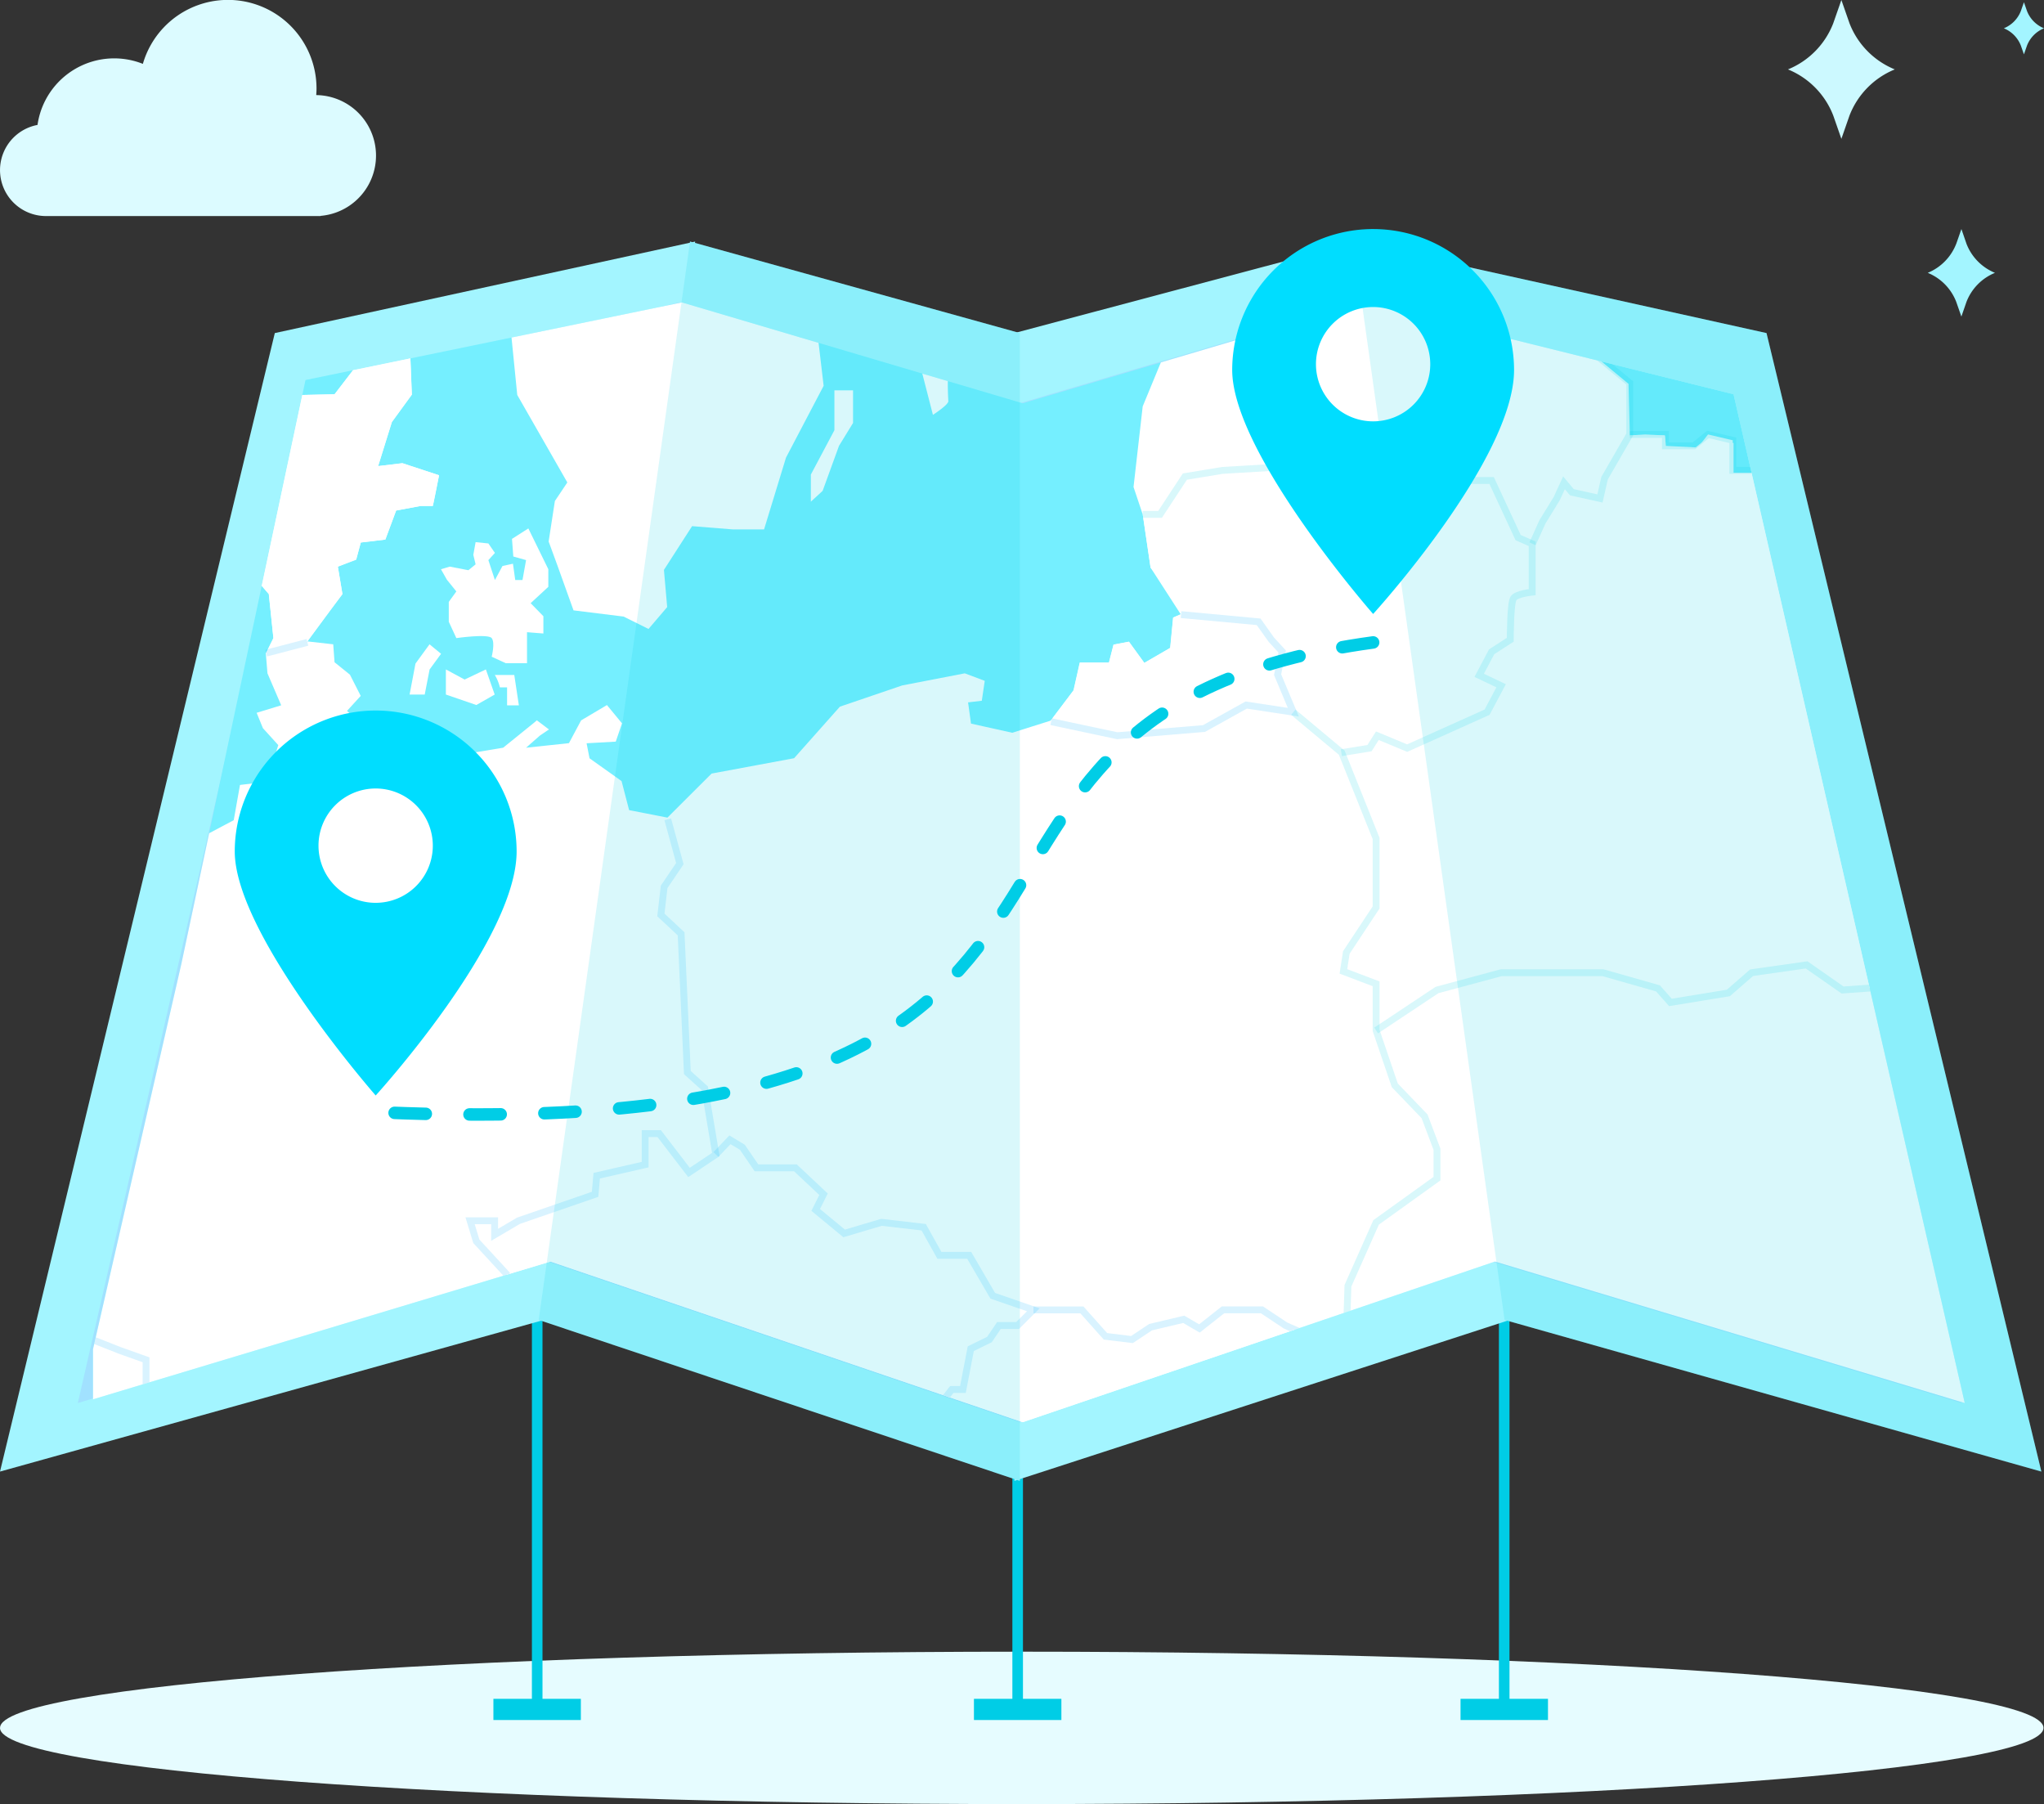 <svg xmlns="http://www.w3.org/2000/svg" xmlns:xlink="http://www.w3.org/1999/xlink" width="189.248" height="167" viewBox="0 0 189.248 167">
  <rect x="0" y="0" width="189.248" height="167" fill="#333333" stroke="none"/>
  <defs>
    <clipPath id="clip-path">
      <path id="Path_42112" data-name="Path 42112" d="M105.686,72.439,74.131,63.1,39.28,70.285l-11.5,54.08L19.606,160v4.64l42.362-12.754,43.717,14.872,43.723-14.872,43.5,13.1L171.5,71.6l-34.26-8.5Z" fill="none"/>
    </clipPath>
    <clipPath id="clip-path-2">
      <rect id="Rectangle_12283" data-name="Rectangle 12283" width="27.022" height="24.772" transform="translate(67.696 162.261)" fill="none"/>
    </clipPath>
    <clipPath id="clip-path-4">
      <rect id="Rectangle_12285" data-name="Rectangle 12285" width="41.372" height="21.762" transform="translate(94.062 155.831)" fill="none"/>
    </clipPath>
    <clipPath id="clip-path-5">
      <rect id="Rectangle_12284" data-name="Rectangle 12284" width="41.373" height="21.762" transform="translate(94.062 155.831)" fill="none"/>
    </clipPath>
    <clipPath id="clip-path-6">
      <rect id="Rectangle_12287" data-name="Rectangle 12287" width="23.384" height="12.264" transform="translate(108.204 91.476)" fill="none"/>
    </clipPath>
    <clipPath id="clip-path-7">
      <rect id="Rectangle_12286" data-name="Rectangle 12286" width="23.384" height="12.265" transform="translate(108.204 91.476)" fill="none"/>
    </clipPath>
    <clipPath id="clip-path-8">
      <rect id="Rectangle_12289" data-name="Rectangle 12289" width="14.171" height="59.417" transform="translate(130.4 100.631)" fill="none"/>
    </clipPath>
    <clipPath id="clip-path-10">
      <rect id="Rectangle_12291" data-name="Rectangle 12291" width="36.592" height="29.65" transform="translate(116.798 75.65)" fill="none"/>
    </clipPath>
    <clipPath id="clip-path-12">
      <rect id="Rectangle_12293" data-name="Rectangle 12293" width="10.011" height="25.404" transform="translate(152.411 60.254)" fill="none"/>
    </clipPath>
    <clipPath id="clip-path-13">
      <rect id="Rectangle_12292" data-name="Rectangle 12292" width="10.01" height="25.405" transform="translate(152.411 60.254)" fill="none"/>
    </clipPath>
    <clipPath id="clip-path-14">
      <rect id="Rectangle_12295" data-name="Rectangle 12295" width="61.826" height="56.182" transform="translate(138.114 74.749)" fill="none"/>
    </clipPath>
    <clipPath id="clip-path-16">
      <rect id="Rectangle_12297" data-name="Rectangle 12297" width="58.525" height="34.516" transform="translate(137.935 161.231)" fill="none"/>
    </clipPath>
    <clipPath id="clip-path-18">
      <rect id="Rectangle_12299" data-name="Rectangle 12299" width="20.836" height="29.872" transform="translate(164.514 164.871)" fill="none"/>
    </clipPath>
    <clipPath id="clip-path-19">
      <rect id="Rectangle_12298" data-name="Rectangle 12298" width="20.837" height="29.872" transform="translate(164.514 164.871)" fill="none"/>
    </clipPath>
    <clipPath id="clip-path-20">
      <rect id="Rectangle_12301" data-name="Rectangle 12301" width="64.949" height="70.914" transform="translate(12.907 110.807)" fill="none"/>
    </clipPath>
    <clipPath id="clip-path-22">
      <rect id="Rectangle_12303" data-name="Rectangle 12303" width="30.747" height="28" transform="translate(76.898 139.947)" fill="none"/>
    </clipPath>
    <clipPath id="clip-path-24">
      <rect id="Rectangle_12305" data-name="Rectangle 12305" width="12.624" height="27.25" transform="translate(11.262 112.701)" fill="none"/>
    </clipPath>
    <clipPath id="clip-path-25">
      <rect id="Rectangle_12304" data-name="Rectangle 12304" width="12.624" height="27.25" transform="translate(11.261 112.701)" fill="none"/>
    </clipPath>
    <clipPath id="clip-path-26">
      <rect id="Rectangle_12307" data-name="Rectangle 12307" width="4.086" height="2.014" transform="translate(35.506 94.06)" fill="none"/>
    </clipPath>
    <clipPath id="clip-path-27">
      <rect id="Rectangle_12306" data-name="Rectangle 12306" width="4.086" height="2.015" transform="translate(35.506 94.06)" fill="none"/>
    </clipPath>
    <clipPath id="clip-path-28">
      <rect id="Rectangle_12309" data-name="Rectangle 12309" width="44.546" height="114.725" transform="translate(60.872 57.465)" fill="none"/>
    </clipPath>
    <clipPath id="clip-path-29">
      <rect id="Rectangle_12308" data-name="Rectangle 12308" width="44.547" height="114.725" transform="translate(60.872 57.465)" fill="none"/>
    </clipPath>
    <clipPath id="clip-path-30">
      <rect id="Rectangle_12311" data-name="Rectangle 12311" width="63.706" height="113.862" transform="translate(136.287 57.466)" fill="none"/>
    </clipPath>
  </defs>
  <g id="Offsite_backup" data-name="Offsite backup" transform="translate(-10.995 -35.107)">
    <g id="Group_34782" data-name="Group 34782">
      <g id="Group_34700" data-name="Group 34700">
        <g id="Group_34783" data-name="Group 34783">
          <path id="Path_42069" data-name="Path 42069" d="M10.995,195.053c0,3.9,42.353,7.054,94.6,7.054s94.6-3.157,94.6-7.054S157.846,188,105.6,188s-94.6,3.155-94.6,7.049" fill="#e6fcff"/>
          <path id="Path_42070" data-name="Path 42070" d="M180.729,37.266l.754-2.159.753,2.159a7.552,7.552,0,0,0,4.192,4.266,7.555,7.555,0,0,0-4.192,4.266l-.753,2.162-.754-2.162a7.544,7.544,0,0,0-4.191-4.266,7.547,7.547,0,0,0,4.191-4.266" fill="#ccf9ff"/>
          <path id="Path_42071" data-name="Path 42071" d="M192.12,57.671l.476-1.362.469,1.362a4.759,4.759,0,0,0,2.638,2.692,4.748,4.748,0,0,0-2.638,2.687l-.471,1.361-.476-1.361a4.754,4.754,0,0,0-2.638-2.687,4.774,4.774,0,0,0,2.638-2.692" fill="#a3f5ff"/>
          <path id="Path_42072" data-name="Path 42072" d="M198.1,36.126l.285-.811.283.811a2.827,2.827,0,0,0,1.576,1.6,2.842,2.842,0,0,0-1.576,1.6l-.283.814-.285-.814a2.849,2.849,0,0,0-1.575-1.6,2.834,2.834,0,0,0,1.575-1.6" fill="#a3f5ff"/>
          <rect id="Rectangle_12275" data-name="Rectangle 12275" width="0.98" height="41.031" transform="translate(149.775 152.313)" fill="#00cde6"/>
          <rect id="Rectangle_12276" data-name="Rectangle 12276" width="8.096" height="1.961" transform="translate(146.222 192.364)" fill="#00cde6"/>
          <rect id="Rectangle_12277" data-name="Rectangle 12277" width="0.98" height="21.419" transform="translate(104.728 171.925)" fill="#00cde6"/>
          <rect id="Rectangle_12278" data-name="Rectangle 12278" width="8.096" height="1.961" transform="translate(101.17 192.364)" fill="#00cde6"/>
          <rect id="Rectangle_12279" data-name="Rectangle 12279" width="0.98" height="41.031" transform="translate(60.243 152.313)" fill="#00cde6"/>
          <rect id="Rectangle_12280" data-name="Rectangle 12280" width="8.097" height="1.961" transform="translate(56.678 192.364)" fill="#00cde6"/>
          <path id="Path_42073" data-name="Path 42073" d="M61.347,157.292,10.995,171.328,36.439,65.939l38.919-8.471Z" fill="#a3f5ff"/>
          <path id="Path_42074" data-name="Path 42074" d="M60.872,157.29l44.547,14.9V65.937L74.883,57.465Z" fill="#a3f5ff"/>
          <path id="Path_42075" data-name="Path 42075" d="M150.776,157.29l-45.858,14.9V65.937l31.848-8.472Z" fill="#a3f5ff"/>
          <path id="Path_42076" data-name="Path 42076" d="M150.3,157.292,200,171.328,174.551,65.939l-38.262-8.471Z" fill="#a3f5ff"/>
          <path id="Path_42077" data-name="Path 42077" d="M61.7,151.883l-43.5,13.1L39.6,71.6l34.26-8.5,31.552,9.34,31.549-9.34,34.259,8.5,21.407,93.379-43.495-13.1-43.723,14.871Z" fill="#a1e1ff"/>
        </g>
      </g>
      <g id="Group_34767" data-name="Group 34767">
        <g id="Group_34766" data-name="Group 34766" clip-path="url(#clip-path)">
          <path id="Path_42078" data-name="Path 42078" d="M206.928,6.19V2.746H159.257c-1.485.09-2.97.18-4.455.241-6.516.3-13.061.181-19.578.121-14-.09-27.972-.272-41.973-.212-13.758.062-27.426.605-41.125,1.482-11.425.725-22.943,1.329-34.367.6-.272,5.016-.3,10-.423,14.986-.212,8.822-1.214,17.525-1.7,26.317-.486,8.913-.515,17.858-.425,26.8.061,4.442.122,8.883.334,13.325A56.827,56.827,0,0,0,16.7,95.173a60.306,60.306,0,0,1,1.333,8.7,9.7,9.7,0,0,1-1.394,6.375c1.182,6.406-1.907,13.326-4.3,19.036a80.623,80.623,0,0,0-3.516,9.7A101.963,101.963,0,0,0,6.425,151.4c-.578,4.169-1.031,8.4-1.667,12.569-.364,2.417-.728,4.805-1.122,7.191v19.791H206.9V111.1c-.121-2.659-.211-5.317-.332-7.976-1.271-31.936-2.3-63.9-2.3-95.871a1.57,1.57,0,0,1,2.667-1.057" fill="#75efff"/>
          <path id="Path_42079" data-name="Path 42079" d="M91.372,12.111l.273-2.387,1.849.15L94.615,8.3,96.04,4.5,98.312,3.8,98.89,2.9H93.224C79.464,2.955,65.8,3.5,52.1,4.378c-1.152.058-2.274.151-3.425.211l.058.363L48.4,4.616c-3.425.212-6.878.393-10.3.514l.788,1.3-2.3,1.148V9.3l1.455,1.148-4.365-.573-.3,4.351-2.606-.306-1.455.877L25.55,13.075l-1.454,2.6,5.21,1.424-1.182,1.721-3.757-.574L23.789,19.7l-1.727,2.326,3.485,2.6,3.756.846,2.032-3.177.578,2.9H35.4l1.726-4.623L38,26.07l-4.94,1.721-.578,2.6-2.908-3.173-7.547.3-.273,3.746L26.4,29.545l-4.908,5.47,1.727,2.327L29,32.145l.879,1.721-4.94,5.195,1.727,1.449-4.638,2.3.578,2.328,2.909-1.451.3,1.722-4.061,6.95,4.061,4.623,2.03.3v1.723l1.728.574,2.03-.574-.578,1.721,1.454.575,2.607-2.6,3.757-1.148L40,55.228l1.728.3.273-2.022,3.969-3.177,3.638-.573.272-3.475-1.454-2.6,2.333.875.879-2.6,1.151,6.073L55.4,49.752l-1.091,5.929-.333,1.874,1.727.573,1.728,1.723.3,4.321.578,1.722.577,5.772,4.637,8.1L62.37,81.485l-.578,3.747.819,2.235,1.485,4.14,4.636.574,2.307,1.147,1.728-2.023-.3-3.444,2.606-4.049,3.757.3h2.908l2.031-6.646,3.485-6.646L86.672,65.9l-1.728-2.023,1.455-1.45.3-2.327-1.454-2.6.578-1.723,4.061-1.449,1.454-2.9,2.334,1.451,1.151-1.723,1.455-2.023-5.516-.271-2.3,2.3-1.183-2.875L84.884,47.16l.7-1.541,3.667-.846,2.121,1.118,4.091,1,2.7-2.689-.424-3.384-1.121-.424.152-3.081L91.521,35.2,89.4,38.158l-2.273,2.266-2.121-.694.424-1.842,3.242-1.542,1.272-2.538-.848-4.5-.88-6.5,1.971-.3-.273-3.776L88.793,12.96l1.576.151Z" fill="#fff"/>
          <path id="Path_42080" data-name="Path 42080" d="M209.322,169.564a1.594,1.594,0,0,1-.318-2.233,1.646,1.646,0,0,1,.227-.245c-.818-21.331-1.758-42.663-2.606-63.995-1.243-31.393-2.273-62.787-2.3-94.179l-.332-.3L205.5.178c-10.637-.6-21.426.453-32,1.42-6.213.544-12.456,1.118-18.667,1.42-6.516.3-13.061.181-19.577.12-6.758-.029-13.546-.12-20.305-.15l-.212.3-3.607.785.152,1.844-.578,1.118-1.394,1.541.273,3.384,1.424,1.843-.3,2.81,1.849,2.115.424,2.387L112.4,24.2l.848,7.918,6.789,3.807h2.272l.578,2.689,1.271,1.118,1.971-.694,3.667-1,3.12-3.656,1.546,1.271,2.818-3.383,2,.422.849-1.42,2.818-1.118,1.576-1.119,3.547-.15,3.242-1.118,1.7-1.965,2.273.422-1,1.844.151,1.42,6.94-.3,1.7,2.689-1,.846-3.394.273-1.97,3.232L155.162,37.5v1.843l-1.97.846-1.97,1.42-4.546-.271s-.272-1.421-.7-1.421-4.392.424-4.392.424l-.7.574-1.121-1.541-.7,1-.364,1.481h-3.819l-1,1.42-1.271-.272-1.272,1.118-.7,1.965-2.394.846v3.529l2.819,1.272L129.377,53l1.426,1.965,1.97,1.843,2.393-1.118.849,4.774-6.64,10.3-2.121-2.387L124.4,64.716l-1.818-.574-3.516,3.082-2.272,5.5-.849,7.463.849,2.538.727,4.924,3.364,4.08-.578.241-.7.3-.273,2.81-2.4,1.39-1.424-1.965-1.424.272-.424,1.662h-2.7l-.578,2.568-2.122,2.81-3.546,1.119-3.818-.847-.272-1.964,1.271-.152.273-1.843-1.849-.694-5.788,1.118L88.76,100.52l-4.243,4.774-7.637,1.42-4.09,4.079-3.546-.694-.7-2.689L65.577,105.3l-.271-1.391,2.7-.151.578-1.692-1.394-1.693-2.394,1.42L63.672,103.9l-3.97.422,1.271-1.117.849-.575-1.121-.846-.243.211-2.879,2.326-2.543.424-2.121,2.387-1.394.121-2.4,1.27L47.7,106.957l.7-1.965,1.545-.121,1.121-1.844-2.7-.693-3.394.272-1.849-1.692,1.271-1.39-1-1.965-1.424-1.148-.122-1.662-2.4-.271,1.97-2.689.849-1.118L42.7,90.1l-.425-2.538,1.7-.694.424-1.541,2.273-.272,1-2.689,2.273-.423h1.121c.121-.423.578-2.84.578-2.84l-3.394-1.117L46,78.252l1.272-4.079,1.849-2.538-.151-3.808L48.4,65.985l-3.3,1.541L41.971,71.6l-6.638.152-1,4.229-1.85,5.65.7,5.348,2.7,3.113.423,4.079-.7,1.42.152,1.843,1.272,2.961-2.273.694.578,1.42,1.425,1.571-.578,1.844.578,1.42-3.546.423-.578,3.263L30.24,112.3l-.3-3.384-5.486.333-.577,1.118L25,112.213l-.424.694-1.7-.151L21.6,110.641l-3.818.574-.97.121c.667,6.073-2.213,12.541-4.454,17.948a80.466,80.466,0,0,0-3.516,9.7A101.984,101.984,0,0,0,6.452,151.4c-.578,4.171-1.031,8.4-1.668,12.57-.665,4.442-1.393,8.884-2,13.355C1.971,183.612,1.214,189.867,0,196.03c3.545.574,7.092,1.058,10.668,1.42a156.581,156.581,0,0,0,15.971.786c4.97-.03,9.94-.091,14.789-1.36,2.3-.6,4.576-1.268,6.94-1.661,2.606-.424,5.243-.665,7.88-1.058A98.541,98.541,0,0,1,70.886,192.8a11.759,11.759,0,0,1,5.485,1.027,21.454,21.454,0,0,1,4.243,3.323,13.985,13.985,0,0,0,4.818,3.2,26,26,0,0,0,6.637,1.027,110.247,110.247,0,0,0,14.123-.544c4.97-.393,9.94-.483,14.879-.846,5.487-.393,10.941-1.027,16.366-1.722,5.334-.693,10.728-1.359,16-2.387,7.152-1.42,14.426-3.052,21.787-2.749,3.063.121,5.183,1.179,5.758,4.411.152.786.058,1.3.88,1.33a6.107,6.107,0,0,0,2.152-.636c1.454-.6,2.818-1.48,4.3-2.023a46.3,46.3,0,0,1,8.183-1.994l-.179-.786L195.23,191.8l.092-1.511-.757-2.387,1.09.876,1.728.665,2.7-2.054,1.3-2.931-.545-.968-2.152-.331-1.3-1.089,1.727-.665.333.968,2.606-.122-.09-1.088,1.85-3.565,3.485-2.81,2.243-.332c-.091-1.632-.152-3.263-.212-4.9" fill="#fff"/>
          <path id="Path_42081" data-name="Path 42081" d="M196.442,116.322l-1.424-4.955L192.29,107.5l-.182-3.172,1.272-2.023,1.878,1.148,2.3-.151,1.879-2.022V97.864l-1.576-1.087-2.031,1.087-4.212-1.933-1.576-3.022-3.333-.636-1.546-5.317-4.122-9.064-3.182-2.326-4.334,1.058v2.264H171.5V76.109l-2.333-.545-1.3,1.058h-2.606l-.121-1.209h-3.243l-.122-4.773L158.346,67.8V63.993l-1.7.03L153.74,60.76l1.122-1.027-.152-2.387-1.789-3.113,1.486-1.359-.728-4.019.578-2.356-2.848-1.9,2.727-1.208,1-4.049.03-1.843,1.546-1.272,1.969-3.232,3.4-.272,1-.847-1.7-2.689-6.94.3-.151-1.42,1-1.843-2.272-.424-1.7,1.965-2.666,1.42c-.243-.181.212-.967.212-.967l7-7.252,5.576-8.943.635-1.149.395-4.168h36.7l1.849,101.16Z" fill="#75efff"/>
          <path id="Path_42082" data-name="Path 42082" d="M2.122,182.463q-.271,2.039-.546,4.078H197.928l-.3-2.748-3.394-8.975-3.486-1.268-1.03-3.324L187.26,168.5l-.879-3.323-5.153-2.3-1.939,1-4.912-2.477-9.426,3.172-1.727,4.2h-3.637l-.879,1.873-3.91.726-3.606-1.451-5.667,1.451-7.122.03-.97-.575-1.757-1.752-.486-.15-2.427-.968-.3-1.268v-3.052l2-3.656-.485-.545-2.605-1-3.517-2.085h-3.6l-2.182,1.723-1.455-.846-3.063.725-1.728,1.148-2.455-.3-2.182-2.448-4.667-.15-.909,1.449-1.788.062-.9,1.028-2,1-.7,3.868h-.943l-2.031,2.717-4.515-.03-.726,1.359L90.372,165l-.333.181L87.4,166.205l-2.06-.393-.578-.453L80.885,162.7l-2.3-.029-3.091,4.955H70.462l-2.667-.694-2,.846-.122,3.324-4.637,1,1.153,6.8-2.03.423-2.274-1.572-5.606.424-4,2.447-2.3-.574-2.333-2.023-2.152.152V181.2H39.732l-2.606-2.871-3.273.968-2.4-1.726h-9.7l-3.183-2.387-4.122-1.271Z" fill="#fff"/>
          <path id="Path_42083" data-name="Path 42083" d="M54.642,148.29h2.272v1.3l2.606-1.42,6.7-2.326.152-1.723,4.485-1.027v-2.87h1.3l2.758,3.6,2.485-1.663,1.305-1.359,1.152.693,1.3,1.9h3.606l2.607,2.448-.728,1.449,2.636,2.176,3.456-1.027,3.909.453,1.393,2.357,2.819.242,2.182,3.746,3.757,1.3-1.092,1.3-1.788.058-.91,1.027-2,1.208-.727,3.777H99.25l-1.907,2.961-4.455-.211-.788,1.178L90.4,165.3,87.8,166.477l-2.606-.423-4.213-3.022h-2.3l-3.09,4.778-5.576-.242-2.03-.636-9.973-9.818v-3.9l-2.788-3.021Z" fill="#fff"/>
          <path id="Path_42084" data-name="Path 42084" d="M51.823,87.8l.546.967.878,1.088-.7.967v1.842l.7,1.511s2.939-.422,3.273,0,0,1.723,0,1.723l1.3.6h1.97v-2.87l1.516.121v-1.6l-1.18-1.208,1.637-1.511V87.8l-1.85-3.777-1.515.967.122,1.632,1.182.332L59.371,88.8H58.7l-.212-1.511-.97.211-.7,1.3-.606-1.844.606-.665-.606-.878-1.182-.122-.212,1.178.212.877-.667.544-1.727-.332Z" fill="#fff"/>
          <path id="Path_42085" data-name="Path 42085" d="M50.763,94.75l-1.3,1.783-.546,2.87h1.4l.454-2.327,1.061-1.449Z" fill="#fff"/>
          <path id="Path_42086" data-name="Path 42086" d="M52.278,97.076V99.4l2.819.968,1.7-.968-.816-2.326-1.969.937Z" fill="#fff"/>
          <path id="Path_42087" data-name="Path 42087" d="M56.793,97.559a4.071,4.071,0,0,1,.485,1.178h.666V100.4h1.092l-.425-2.809H56.793Z" fill="#fff"/>
          <path id="Path_42088" data-name="Path 42088" d="M88.251,71.242v3.686l-2.182,4.109v2.508l1.091-1,1.516-4.17,1.3-2.115V71.242Z" fill="#fff"/>
          <path id="Path_42089" data-name="Path 42089" d="M138.407,130.494v-4.049l-3.031-1.42.273-1.752,2.758-4.17v-6.557l-3.182-7.765,2.575-.423.728-1.149,2.758,1.149,7.4-3.323,1.3-2.448-2.03-.967,1.151-2.175,1.728-1.118.212-3.506,1.819-.906V85.444l1.939-3.656,1-1.994.728.876,2.606.574.425-1.873,2.333-3.958,1.424-.091,1.818.091.058.967,3,.151.94-1.209,2.3.545-.364,3.02h2.456V76.621l4.273-1.3,3.211,2.3,3.728,8.521L186.651,92l3.334.665,1.606,3.022,4.182,1.933,3.667.242-2.061,5.348a17.635,17.635,0,0,0-2.181,0c-.3.091-1.88-1.178-1.88-1.178l-1.3,2.176.273,3.294,2.727,3.867.909,2.961-6.516,4.623V123.7l-3.636,2.75-4.182.3-3.333-2.326-5.092.726-2.152,1.873-5.364.876-1.152-1.3-5.3-1.45h-9.211l-5.939,1.6Z" fill="#fff"/>
          <path id="Path_42090" data-name="Path 42090" d="M96.4,67.888v1.844l.972,3.776s1.515-.967,1.424-1.3a27.011,27.011,0,0,1,0-3.143l2.395-.332v-2.6l.667-.756-.425-1.631H99.161Z" fill="#fff"/>
          <path id="Path_42091" data-name="Path 42091" d="M35.7,178.686v4.681l3.181,2.176h1.88l1.3,1.3-2.334,3.022-.849.724v1.723H36.4l-.7-.725-1.757.725-2.427-2.3-.757,3.476-2.334,3.022-1.879-2.448-1.242-3.9-1.062-.726-1.878,2.75v3.052H20.032l-2.485-1.027L15.4,195.246H13.82l-.578-1.329-1.454-.3v-4.744l-2.758-.151-1.3,3.168-1.607-.422v-5.2l8.4-6.949.3-2.75,5.062-.423" fill="none" stroke="#fff" stroke-width="0.331"/>
          <g id="Group_34705" data-name="Group 34705" opacity="0.15" style="mix-blend-mode: normal;isolation: isolate">
            <g id="Group_34704" data-name="Group 34704">
              <g id="Group_34703" data-name="Group 34703" clip-path="url(#clip-path-2)">
                <g id="Group_34702" data-name="Group 34702">
                  <g id="Group_34701" data-name="Group 34701" clip-path="url(#clip-path-2)">
                    <path id="Path_42092" data-name="Path 42092" d="M67.854,166.752l2.3.725h5.364l3.03-4.623a11.517,11.517,0,0,1,2.3,0c.424.15,3.485,2.266,3.485,2.266l.728.755,2.606.423,2.606-1.178,1.607,1.329v4.32l2.3,3.475v2.75H91.16L88.4,178.716l.728,1.722.878.726-1.606.876v2.447l-1.061,2.327" fill="none" stroke="#00aeff" stroke-width="0.635"/>
                  </g>
                </g>
              </g>
            </g>
          </g>
          <path id="Path_42093" data-name="Path 42093" d="M110.98,96.443h2.7l.424-1.662,1.424-.271,1.425,1.965,2.394-1.39.273-2.81,1.271-.544,6.395.906,2.428,2.78-.425,2.145,1.182,3.173-4.091-.363-3.911,2.175-8.033.665-6.152-1.387,2.122-2.81Z" fill="#fff"/>
          <path id="Path_42094" data-name="Path 42094" d="M120.314,91.97l7.213.694,2.182,2.749-.424,2.146,1.455,3.475,4.484,3.747,2.577-.424.728-1.147,2.757,1.147,7.4-3.323,1.3-2.447-2.03-.968,1.516-2.538,1.363-.755.3-3.837,1.727-.574V85.443l-1.3-.573-2.455-5.288-6.97-.3-.728-1.874-1-1-1.879,2.84-2.182.423-2.456-1.6L120.71,79.22l-2.3,3.505H116.8l.725,4.924Z" fill="#fff"/>
          <g id="Group_34710" data-name="Group 34710" opacity="0.15" style="mix-blend-mode: normal;isolation: isolate">
            <g id="Group_34709" data-name="Group 34709">
              <g id="Group_34708" data-name="Group 34708" clip-path="url(#clip-path-4)">
                <g id="Group_34707" data-name="Group 34707">
                  <g id="Group_34706" data-name="Group 34706" clip-path="url(#clip-path-5)">
                    <path id="Path_42095" data-name="Path 42095" d="M94.221,174.275l1.728.544,2.333,2.206,4.485-.877h2.91l1-1.873,2.455-1.027,2.605-1.571h5.213l3.063-3.324,1.879-1.6h3.756l3.183.877h3.636v-4.351l2.182-3.6-2.031-.725-2.6-1.148-2.184-1.449h-3.606l-2.181,1.722-1.455-.846-3.063.725-1.728,1.149-2.455-.3-2.182-2.447h-4.482" fill="none" stroke="#00aeff" stroke-width="0.635"/>
                  </g>
                </g>
              </g>
            </g>
          </g>
          <g id="Group_34715" data-name="Group 34715" opacity="0.15" style="mix-blend-mode: normal;isolation: isolate">
            <g id="Group_34714" data-name="Group 34714">
              <g id="Group_34713" data-name="Group 34713" clip-path="url(#clip-path-6)">
                <g id="Group_34712" data-name="Group 34712">
                  <g id="Group_34711" data-name="Group 34711" clip-path="url(#clip-path-7)">
                    <path id="Path_42096" data-name="Path 42096" d="M108.313,101.911l6.121,1.3,8.034-.665,3.909-2.175,4.364.664-1.456-3.474.425-2.145-1-1.089-1.182-1.661L120.344,92" fill="none" stroke="#00aeff" stroke-width="0.635"/>
                  </g>
                </g>
              </g>
            </g>
          </g>
          <g id="Group_34720" data-name="Group 34720" opacity="0.15" style="mix-blend-mode: normal;isolation: isolate">
            <g id="Group_34719" data-name="Group 34719">
              <g id="Group_34718" data-name="Group 34718" clip-path="url(#clip-path-8)">
                <g id="Group_34717" data-name="Group 34717">
                  <g id="Group_34716" data-name="Group 34716" clip-path="url(#clip-path-8)">
                    <path id="Path_42097" data-name="Path 42097" d="M134.648,159.681l1-1.027.151-4.533,2.607-5.861,5.636-4.049v-2.716l-1.151-3.052-2.758-2.87-1.727-5.076v-4.321l-3.03-1.148.272-1.753,2.758-4.17v-6.378l-3.182-7.946-4.485-3.747" fill="none" stroke="#00cde6" stroke-width="0.635"/>
                  </g>
                </g>
              </g>
            </g>
          </g>
          <path id="Path_42098" data-name="Path 42098" d="M89.16,189.443l.848,2.508h2.485l1.728,3.294,2.455.967,1.3,1.451,2.758.725h6.94l2.333-3.143h2.3v-1.329h2.909l2.3-1.449,2,.453,1.364,1,1.879-1.3,3.333-.664,3.455-7.433,2.607-4.17V176l2.485-2.174h2.027l1.3-2.449-2.333-2.3-3.182-1.45" fill="none" stroke="#fff" stroke-width="0.331"/>
          <g id="Group_34725" data-name="Group 34725" opacity="0.15" style="mix-blend-mode: normal;isolation: isolate">
            <g id="Group_34724" data-name="Group 34724">
              <g id="Group_34723" data-name="Group 34723" clip-path="url(#clip-path-10)">
                <g id="Group_34722" data-name="Group 34722">
                  <g id="Group_34721" data-name="Group 34721" clip-path="url(#clip-path-10)">
                    <path id="Path_42099" data-name="Path 42099" d="M116.8,82.724H118.4l2.3-3.5,3.485-.574,9.7-.575,2.455,1.6,2.182-.424,1.879-2.839.879.665.878,2.507H149.1l2.454,5.287,1.3.574v4.473s-1.455.15-1.728.574c-.3.422-.3,3.836-.3,3.836L149.1,95.444l-1.151,2.177,2.03.966-1.3,2.447-7.4,3.325-2.757-1.148-.728,1.148-2.606.423" fill="none" stroke="#00cde6" stroke-width="0.635"/>
                  </g>
                </g>
              </g>
            </g>
          </g>
          <path id="Path_42100" data-name="Path 42100" d="M136.043,60.456l2.364-.6,2.181-1.873,3.456.726,3.484,1.9,5.364.847,1.88-1.723V57.373l-1.88-3.263,1.3-1.178-.578-3.806.578-2.689-3.03-2.023,2.757-1.027,1.214-4.08" fill="none" stroke="#fff" stroke-width="0.331"/>
          <g id="Group_34730" data-name="Group 34730" opacity="0.15" style="mix-blend-mode: normal;isolation: isolate">
            <g id="Group_34729" data-name="Group 34729">
              <g id="Group_34728" data-name="Group 34728" clip-path="url(#clip-path-12)">
                <g id="Group_34727" data-name="Group 34727">
                  <g id="Group_34726" data-name="Group 34726" clip-path="url(#clip-path-13)">
                    <path id="Path_42101" data-name="Path 42101" d="M153.8,60.607l2.846,3.145h1.759v3.93l3.484,2.871v4.773l-2.333,4.049-.425,1.873-2.6-.574L155.8,79.8l-.666,1.45L153.8,83.424l-.909,2.022" fill="none" stroke="#00cde6" stroke-width="0.635"/>
                  </g>
                </g>
              </g>
            </g>
          </g>
          <g id="Group_34735" data-name="Group 34735" opacity="0.15" style="mix-blend-mode: normal;isolation: isolate">
            <g id="Group_34734" data-name="Group 34734">
              <g id="Group_34733" data-name="Group 34733" clip-path="url(#clip-path-14)">
                <g id="Group_34732" data-name="Group 34732">
                  <g id="Group_34731" data-name="Group 34731" clip-path="url(#clip-path-14)">
                    <path id="Path_42102" data-name="Path 42102" d="M161.894,75.321h3.3v1.058h2.637l1.3-1.058,2.3.544v2.78h2.03V76.379l4.334-1.058,3.213,2.3,4.182,9.547L186.654,92l3.334.666,1.606,3.022,4.182,1.933,2.031-1.088,1.6,1.088v3.414l-2.03,2.175H195.2l-1.879-1.179-1.3,2.176.273,3.173,2.758,4.049.879,2.9-3.637,2.145-2.88,2.478V123.7l-3.636,2.75-4.182.3-3.334-2.326-5.091.725-2.151,1.873-5.365.877-1.152-1.3-5.091-1.45h-9.425l-5.94,1.6-5.638,3.747" fill="none" stroke="#00cde6" stroke-width="0.635"/>
                  </g>
                </g>
              </g>
            </g>
          </g>
          <path id="Path_42103" data-name="Path 42103" d="M195.927,114.329c3.152-1.3,6.273-2.629,9.455-3.807" fill="none" stroke="#fff" stroke-width="0.331"/>
          <g id="Group_34740" data-name="Group 34740" opacity="0.15" style="mix-blend-mode: normal;isolation: isolate">
            <g id="Group_34739" data-name="Group 34739">
              <g id="Group_34738" data-name="Group 34738" clip-path="url(#clip-path-16)">
                <g id="Group_34737" data-name="Group 34737">
                  <g id="Group_34736" data-name="Group 34736" clip-path="url(#clip-path-16)">
                    <path id="Path_42104" data-name="Path 42104" d="M137.982,171.375c4.364.393,8.606-.514,12.85-1.118,1.214-.3,2.424.6,3.637.906a6.671,6.671,0,0,0,4.242-.6c.606-.6.606-1.51,1.214-1.813,1.213-.3,2.727.605,3.636-.3.606-.906.3-2.717,1.214-3.324a18.616,18.616,0,0,1,9.393-3.324c1.818-.3,3.03,1.209,4.849,1.813,1.214.3,1.818-1.207,3.03-.6,1.516.906,3.334.906,4.547,2.417.605.907-.3,2.418.605,3.022,2.122,1.209,2.729,3.022,3.94,5.136.3.907,2.427.3,2.729,1.209.909,2.115,2.727,3.93,1.818,6.345H189.32c-1.515,1.511-1.214,3.324-1.214,5.137,0,.906-.91,1.51-1.515,2.416-1.214,1.814-1.818,4.231-.909,6.044.3.3,1.213.3,1.424.815" fill="none" stroke="#00aeff" stroke-width="0.635"/>
                  </g>
                </g>
              </g>
            </g>
          </g>
          <g id="Group_34745" data-name="Group 34745" opacity="0.15" style="mix-blend-mode: normal;isolation: isolate">
            <g id="Group_34744" data-name="Group 34744">
              <g id="Group_34743" data-name="Group 34743" clip-path="url(#clip-path-18)">
                <g id="Group_34742" data-name="Group 34742">
                  <g id="Group_34741" data-name="Group 34741" clip-path="url(#clip-path-19)">
                    <path id="Path_42105" data-name="Path 42105" d="M164.591,165.392l4.3.636,5.152,4.2,1.031,3.746,3.333,1.6,3.3,5.621.728,7.946,1.637,5.076h1.271" fill="none" stroke="#00aeff" stroke-width="0.635"/>
                  </g>
                </g>
              </g>
            </g>
          </g>
          <g id="Group_34750" data-name="Group 34750" opacity="0.15" style="mix-blend-mode: normal;isolation: isolate">
            <g id="Group_34749" data-name="Group 34749">
              <g id="Group_34748" data-name="Group 34748" clip-path="url(#clip-path-20)">
                <g id="Group_34747" data-name="Group 34747">
                  <g id="Group_34746" data-name="Group 34746" clip-path="url(#clip-path-20)">
                    <path id="Path_42106" data-name="Path 42106" d="M13.243,154.333l1.576,1.3.878,2.448,3.456.876,2.909,1.148,2.455.876v3.6l-3.031,2.176-.425,2.6-1.3,3.051.122,3.746,1.757,1.3h9.879l2.273,1.721,3.333-.846,2.606,2.871h1.758v-3.022l2.151-.15,2.335,2.022,2.3.574,4-2.448,5.606-.422,2.274,1.571,2.03-.424-.578-4.471-.578-2.326,4.637-1v-3.325l2.182-1.027-4.364-4.472-5.606-5.349v-3.9l-2.781-3.02-.578-1.9h2.273v1.3L59,148.11l7.092-2.447.152-1.723,4.485-1.027v-2.87h1.3l2.758,3.595,2.485-1.661-1.03-6.135-1.607-1.45-.578-12.842L72.185,119.8l.3-2.6,1.455-2.146-1.121-4.109" fill="none" stroke="#00aeff" stroke-width="0.635"/>
                  </g>
                </g>
              </g>
            </g>
          </g>
          <g id="Group_34755" data-name="Group 34755" opacity="0.15" style="mix-blend-mode: normal;isolation: isolate">
            <g id="Group_34754" data-name="Group 34754">
              <g id="Group_34753" data-name="Group 34753" clip-path="url(#clip-path-22)">
                <g id="Group_34752" data-name="Group 34752">
                  <g id="Group_34751" data-name="Group 34751" clip-path="url(#clip-path-22)">
                    <path id="Path_42107" data-name="Path 42107" d="M77.28,141.975l1.3-1.359,1.151.693,1.3,1.9h3.606l2.607,2.447-.728,1.45,2.636,2.176,3.456-1.027,3.909.453,1.454,2.6h2.758l2.182,3.746,3.757,1.3-1.455,1.451h-1.728l-.879,1.3-1.728.846-.727,3.777h-1.03l-2.152,2.75H92.763l-.878,1.149" fill="none" stroke="#00aeff" stroke-width="0.635"/>
                  </g>
                </g>
              </g>
            </g>
          </g>
          <path id="Path_42108" data-name="Path 42108" d="M54.278,55.682l2.122-2.75,2.4-1.9V48.883Z" fill="#b3e6ff"/>
          <g id="Group_34760" data-name="Group 34760" opacity="0.15" style="mix-blend-mode: normal;isolation: isolate">
            <g id="Group_34759" data-name="Group 34759">
              <g id="Group_34758" data-name="Group 34758" clip-path="url(#clip-path-24)">
                <g id="Group_34757" data-name="Group 34757">
                  <g id="Group_34756" data-name="Group 34756" clip-path="url(#clip-path-25)">
                    <path id="Path_42109" data-name="Path 42109" d="M22.912,112.758l.425,3.868-1.85,2.175-2.909.575V121.7l2.363,1v1.45l-2.363.877-1.453,2.87h-1.3l-2.576-.574v6.646l-1.454,2.295v3.687" fill="none" stroke="#00aeff" stroke-width="0.635"/>
                  </g>
                </g>
              </g>
            </g>
          </g>
          <path id="Path_42110" data-name="Path 42110" d="M32.488,81.636l2.849-9.883,6.637-.146L45.1,67.528l3.3-1.541.578,1.843.152,3.807-1.85,2.538-1.271,4.08,2.243-.273L51.645,79.1l-.578,2.84H49.946l-2.273.423-1,2.689-2.273.271-.425,1.6-1.7.636L42.7,90.1l-3.243,4.381L35.611,95.6l.7-1.42L35.883,90.1l-2.7-3.112Z" fill="#fff"/>
          <g id="Group_34765" data-name="Group 34765" opacity="0.15" style="mix-blend-mode: normal;isolation: isolate">
            <g id="Group_34764" data-name="Group 34764">
              <g id="Group_34763" data-name="Group 34763" clip-path="url(#clip-path-26)">
                <g id="Group_34762" data-name="Group 34762">
                  <g id="Group_34761" data-name="Group 34761" clip-path="url(#clip-path-27)">
                    <line id="Line_856" data-name="Line 856" y1="0.997" x2="3.819" transform="translate(35.64 94.569)" fill="none" stroke="#00aeff" stroke-width="0.635"/>
                  </g>
                </g>
              </g>
            </g>
          </g>
          <path id="Path_42111" data-name="Path 42111" d="M54.157,56.316a19.253,19.253,0,0,1,4.244-4.2,2.347,2.347,0,0,0,.607-2.418c-.607-1.813-1.516-3.323-1.214-5.136.3-1.51,2.121-2.418,3.637-2.418.3,0,.909-.906,1.214-1.207,0-2.115,1.515-3.93.909-5.741-.3-1.511-1.818-2.716-2.121-4.533-.606-1.813,1.818-1.511,3.03-2.417,1.819-2.115-.6-4.231-1.818-6.044-.3-3.021.606-6.345-.606-9.366-.3-1.208.3-2.115.606-3.021,0-1.208.3-2.72-.333-4.05" fill="none" stroke="#fff" stroke-width="0.329"/>
        </g>
      </g>
      <g id="Group_34779" data-name="Group 34779">
        <g id="Group_34784" data-name="Group 34784">
          <g id="Group_34772" data-name="Group 34772" opacity="0.15" style="mix-blend-mode: normal;isolation: isolate">
            <g id="Group_34771" data-name="Group 34771">
              <g id="Group_34770" data-name="Group 34770" clip-path="url(#clip-path-28)">
                <g id="Group_34769" data-name="Group 34769">
                  <g id="Group_34768" data-name="Group 34768" clip-path="url(#clip-path-29)">
                    <path id="Path_42113" data-name="Path 42113" d="M60.872,157.291l44.547,14.9V65.938L74.883,57.466Z" fill="#00cde6"/>
                  </g>
                </g>
              </g>
            </g>
          </g>
          <g id="Group_34777" data-name="Group 34777" opacity="0.15" style="mix-blend-mode: normal;isolation: isolate">
            <g id="Group_34776" data-name="Group 34776">
              <g id="Group_34775" data-name="Group 34775" clip-path="url(#clip-path-30)">
                <g id="Group_34774" data-name="Group 34774">
                  <g id="Group_34773" data-name="Group 34773" clip-path="url(#clip-path-30)">
                    <path id="Path_42114" data-name="Path 42114" d="M150.3,157.292l49.7,14.037L174.549,65.939l-38.262-8.471Z" fill="#00cde6"/>
                  </g>
                </g>
              </g>
            </g>
          </g>
          <path id="Path_42115" data-name="Path 42115" d="M138.129,56.31a13.046,13.046,0,0,0-13.048,13.045v0c0,7.7,13.048,22.587,13.048,22.587s13.048-14.308,13.048-22.587A13.045,13.045,0,0,0,138.136,56.31h-.007Zm0,17.8a5.291,5.291,0,1,1,5.289-5.293h0v.007a5.288,5.288,0,0,1-5.289,5.286" fill="#0df"/>
          <path id="Path_42116" data-name="Path 42116" d="M45.779,100.88a13.046,13.046,0,0,0-13.048,13.046v0c0,7.7,13.048,22.587,13.048,22.587s13.048-14.308,13.048-22.587A13.045,13.045,0,0,0,45.786,100.88h-.007Zm0,17.8a5.292,5.292,0,1,1,5.289-5.294h0v.006a5.289,5.289,0,0,1-5.289,5.287" fill="#0df"/>
          <path id="Path_42117" data-name="Path 42117" d="M138.13,94.575c-48.508,6.62-13.255,46.688-91.353,43.52" fill="none" stroke="#00cde6" stroke-linecap="round" stroke-width="1.156" stroke-dasharray="2.89 4.045"/>
          <path id="Path_42118" data-name="Path 42118" d="M14.469,46.67a7.173,7.173,0,0,1,9.754-5.651A8.2,8.2,0,0,1,40.3,43.31c0,.2-.013.4-.026.6H40.3a5.6,5.6,0,0,1,.385,11.179l-.011.018H15.249a4.254,4.254,0,0,1-.777-8.436Z" fill="#dcfbff"/>
        </g>
      </g>
    </g>
  </g>
</svg>
